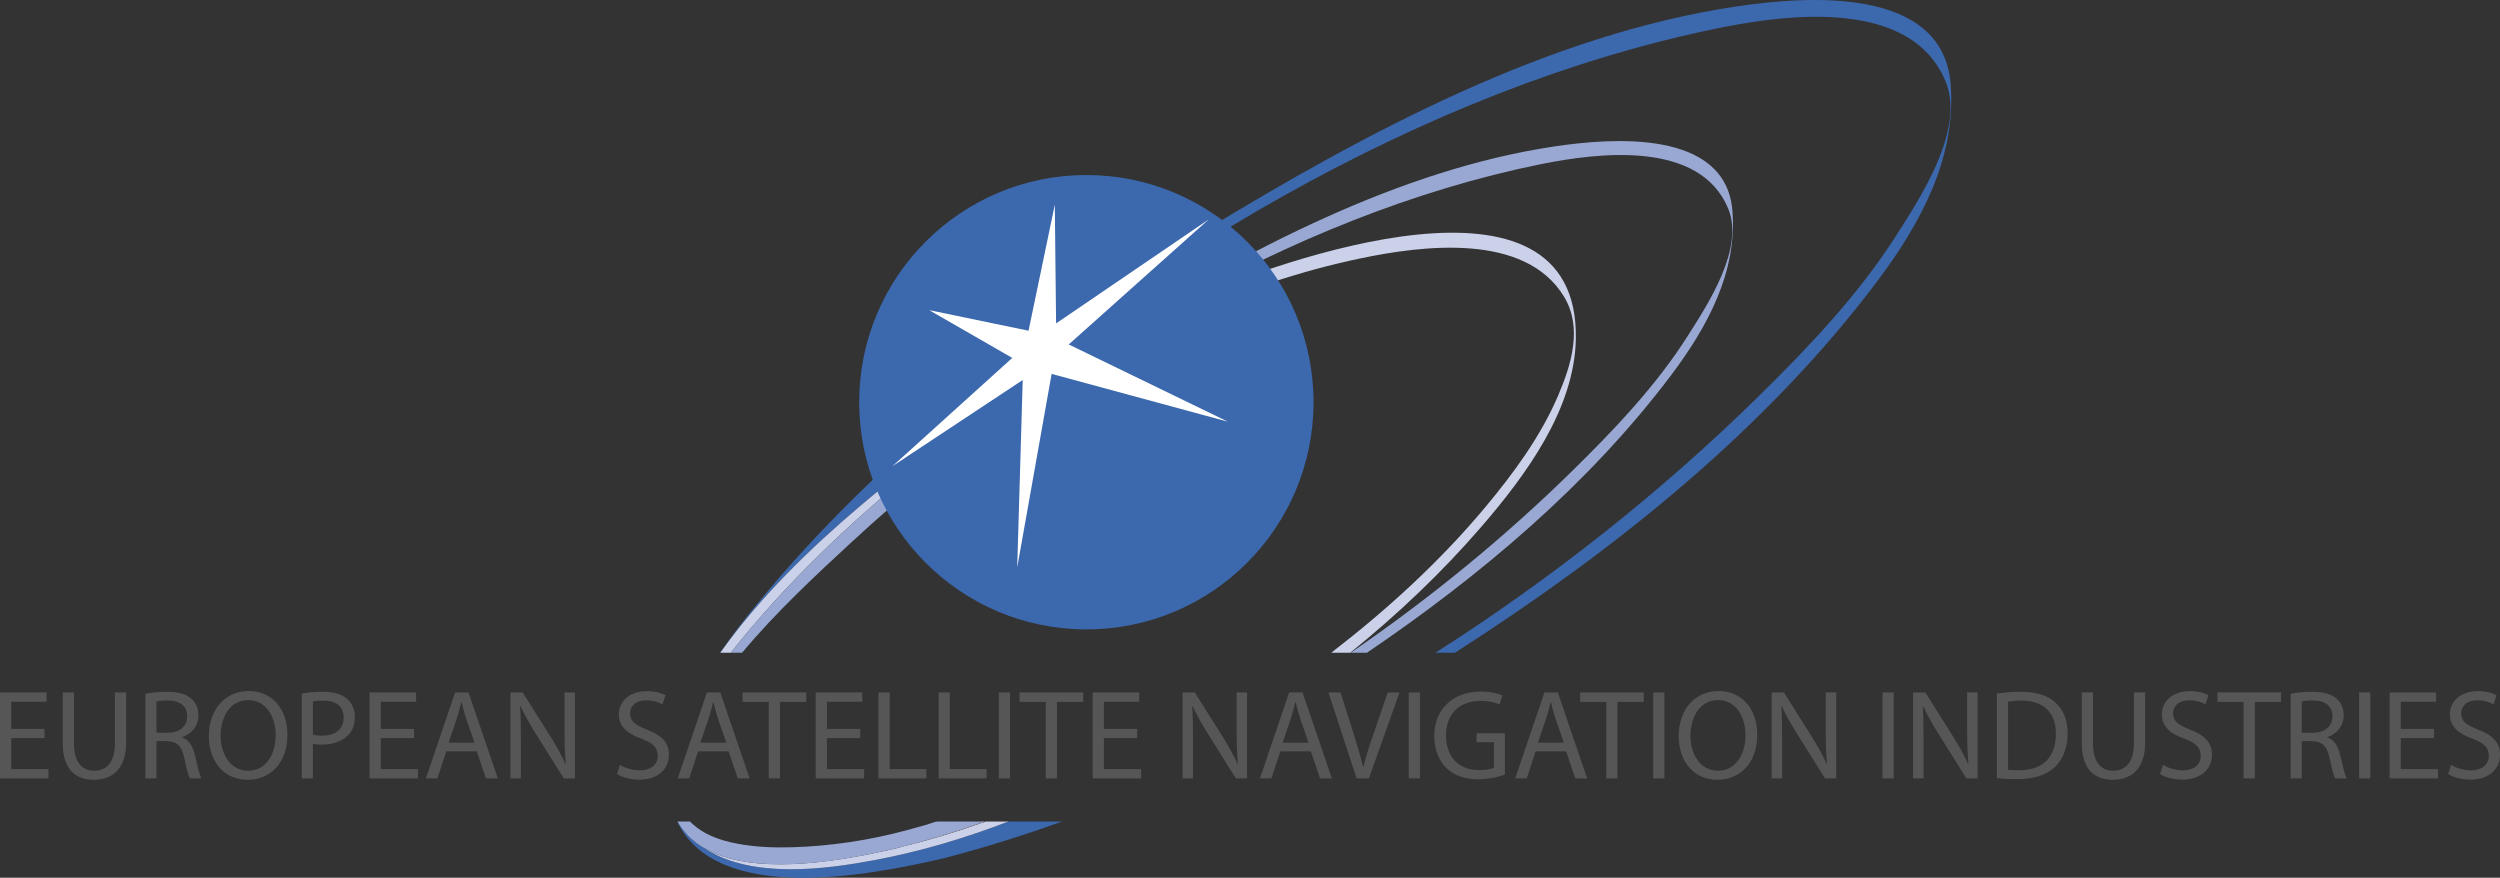 <?xml version="1.0" encoding="UTF-8" standalone="no"?>
<svg
   xmlns:svg="http://www.w3.org/2000/svg"
   xmlns="http://www.w3.org/2000/svg"
   version="1.1"
   width="1062.992"
   height="373.222"
   id="svg3466">
  <rect width="100%" height="100%" fill="#333333" stroke="none"/>
  <defs
     id="defs3468" />
  <g
     transform="translate(148.639,-334.323)"
     id="layer1">
    <path
       d="m 893.54,659.537 c 2.109,1.3 5.149,2.331 8.403,2.331 4.826,0 7.645,-2.494 7.645,-6.179 0,-3.417 -1.96,-5.426 -6.883,-7.263 -5.968,-2.065 -9.657,-5.208 -9.657,-10.305 0,-5.692 4.718,-9.923 11.822,-9.923 3.685,0 6.451,0.868 8.024,1.736 l -1.298,3.901 c -1.141,-0.703 -3.585,-1.733 -6.891,-1.733 -4.988,0 -6.887,2.985 -6.887,5.478 0,3.363 2.23,5.045 7.27,6.992 6.177,2.44 9.266,5.371 9.266,10.737 0,5.581 -4.121,10.517 -12.737,10.517 -3.524,0 -7.374,-1.083 -9.326,-2.387 l 1.25,-3.901 z m -7.218,-11.386 -14.149,0 0,13.177 15.83,0 0,3.957 -20.6,0 0,-36.542 19.785,0 0,3.957 -15.015,0 0,11.55 14.149,0 0,3.901 z m -27.108,-19.409 0,36.542 -4.77,0 0,-36.542 4.77,0 z m -29.165,17.134 4.822,0 c 5.044,0 8.242,-2.768 8.242,-6.945 0,-4.713 -3.419,-6.78 -8.399,-6.78 -2.282,0 -3.854,0.221 -4.665,0.441 l 0,13.283 z m -4.717,-16.592 c 2.383,-0.485 5.854,-0.816 9.052,-0.816 5.044,0 8.351,0.977 10.629,3.037 1.786,1.571 2.871,4.066 2.871,6.942 0,4.769 -3.089,7.967 -6.883,9.267 l 0,0.165 c 2.762,0.975 4.444,3.578 5.367,7.372 1.194,5.099 2.064,8.623 2.766,10.034 l -4.879,0 c -0.597,-1.086 -1.412,-4.176 -2.387,-8.728 -1.084,-5.043 -3.089,-6.94 -7.374,-7.106 l -4.444,0 0,15.834 -4.717,0 0,-36 z m -20.007,3.47 -11.112,0 0,-4.012 27.052,0 0,4.012 -11.165,0 0,32.531 -4.774,0 0,-32.531 z m -34.269,26.783 c 2.113,1.3 5.149,2.331 8.403,2.331 4.831,0 7.645,-2.494 7.645,-6.179 0,-3.417 -1.956,-5.426 -6.883,-7.263 -5.964,-2.065 -9.653,-5.208 -9.653,-10.305 0,-5.692 4.718,-9.923 11.822,-9.923 3.681,0 6.447,0.868 8.02,1.736 l -1.298,3.901 c -1.141,-0.703 -3.581,-1.733 -6.887,-1.733 -4.988,0 -6.887,2.985 -6.887,5.478 0,3.363 2.226,5.045 7.27,6.992 6.177,2.44 9.266,5.371 9.266,10.737 0,5.581 -4.121,10.517 -12.737,10.517 -3.528,0 -7.375,-1.083 -9.33,-2.387 l 1.25,-3.901 z m -29.765,-30.794 0,21.685 c 0,8.132 3.633,11.603 8.512,11.603 5.367,0 8.891,-3.582 8.891,-11.603 l 0,-21.685 4.77,0 0,21.364 c 0,11.221 -5.907,15.771 -13.822,15.771 -7.484,0 -13.12,-4.227 -13.12,-15.615 l 0,-21.52 4.77,0 z m -36.103,32.854 c 1.194,0.215 2.931,0.215 4.766,0.215 10.088,0.056 15.564,-5.638 15.564,-15.504 0.052,-8.619 -4.826,-14.099 -14.802,-14.099 -2.439,0 -4.278,0.219 -5.528,0.491 l 0,28.897 z m -4.774,-32.366 c 2.927,-0.431 6.343,-0.761 10.089,-0.761 6.774,0 11.604,1.574 14.802,4.551 3.311,2.986 5.202,7.217 5.202,13.122 0,5.968 -1.891,10.846 -5.258,14.208 -3.467,3.417 -9.104,5.26 -16.209,5.26 -3.415,0 -6.181,-0.107 -8.625,-0.437 l 0,-35.944 z m -35.62,36.055 0,-36.542 5.206,0 11.649,18.486 c 2.661,4.285 4.827,8.134 6.508,11.877 l 0.167,-0.054 c -0.429,-4.878 -0.54,-9.328 -0.54,-14.966 l 0,-15.343 4.443,0 0,36.542 -4.77,0 -11.604,-18.54 c -2.544,-4.068 -4.984,-8.244 -6.774,-12.205 l -0.162,0.056 c 0.272,4.611 0.329,8.998 0.329,15.072 l 0,15.617 -4.447,0 z m -8.246,-36.542 0,36.542 -4.766,0 0,-36.542 4.766,0 z m -51.886,36.542 0,-36.542 5.214,0 11.649,18.486 c 2.657,4.285 4.826,8.134 6.508,11.877 l 0.167,-0.054 c -0.429,-4.878 -0.544,-9.328 -0.544,-14.966 l 0,-15.343 4.444,0 0,36.542 -4.77,0 -11.6,-18.54 c -2.544,-4.068 -4.988,-8.244 -6.778,-12.205 l -0.162,0.056 c 0.272,4.611 0.329,8.998 0.329,15.072 l 0,15.617 -4.456,0 z m -22.825,-3.254 c 7.484,0 11.713,-6.888 11.713,-15.185 0,-7.263 -3.794,-14.85 -11.661,-14.85 -7.859,0 -11.762,7.318 -11.762,15.233 0,7.702 4.226,14.802 11.653,14.802 l 0.057,0 z m -0.267,3.847 c -9.713,0 -16.431,-7.483 -16.431,-18.54 0,-11.603 7.157,-19.195 16.919,-19.195 10.028,0 16.479,7.648 16.479,18.491 0,12.522 -7.645,19.244 -16.919,19.244 l -0.048,0 z m -22.503,-37.135 0,36.542 -4.774,0 0,-36.542 4.774,0 z m -24.725,4.012 -11.112,0 0,-4.012 27.055,0 0,4.012 -11.169,0 0,32.531 -4.774,0 0,-32.531 z m -18.056,17.353 -3.629,-10.524 c -0.766,-2.385 -1.307,-4.551 -1.843,-6.669 l -0.167,0 c -0.484,2.117 -1.084,4.392 -1.79,6.614 l -3.572,10.579 11.004,0 z m -11.979,3.684 -3.799,11.494 -4.883,0 12.419,-36.542 5.694,0 12.471,36.542 -5.044,0 -3.903,-11.494 -12.955,0 z m -13.068,9.867 c -2.113,0.814 -6.342,2.008 -11.274,2.008 -5.536,0 -10.089,-1.414 -13.669,-4.828 -3.145,-3.035 -5.092,-7.914 -5.092,-13.608 0,-10.9 7.532,-18.867 19.785,-18.867 4.23,0 7.592,0.923 9.165,1.681 l -1.19,3.846 c -1.956,-0.92 -4.395,-1.572 -8.08,-1.572 -8.895,0 -14.693,5.531 -14.693,14.694 0,9.274 5.532,14.746 14.092,14.746 3.097,0 5.21,-0.429 6.294,-0.975 l 0,-10.895 -7.371,0 0,-3.799 12.032,0 0,17.569 z m -36.112,-34.915 0,36.542 -4.766,0 0,-36.542 4.766,0 z m -26.943,36.542 -11.979,-36.542 5.153,0 5.689,18.002 c 1.516,4.934 2.875,9.429 3.903,13.66 l 0.11,0 c 1.028,-4.231 2.496,-8.837 4.177,-13.606 l 6.177,-18.056 5.04,0 -13.064,36.542 -5.206,0 z m -20.439,-15.178 -3.629,-10.524 c -0.766,-2.385 -1.307,-4.551 -1.847,-6.669 l -0.167,0 c -0.484,2.117 -1.084,4.392 -1.79,6.614 l -3.572,10.579 11.004,0 z m -11.984,3.684 -3.798,11.494 -4.879,0 12.419,-36.542 5.689,0 12.472,36.542 -5.04,0 -3.903,-11.494 -12.959,0 z m -41.587,11.494 0,-36.542 5.206,0 11.653,18.486 c 2.657,4.285 4.83,8.134 6.508,11.877 l 0.162,-0.054 c -0.429,-4.878 -0.54,-9.328 -0.54,-14.966 l 0,-15.343 4.443,0 0,36.542 -4.77,0 -11.604,-18.54 c -2.541,-4.068 -4.984,-8.244 -6.77,-12.205 l -0.167,0.056 c 0.272,4.611 0.324,8.998 0.324,15.072 l 0,15.617 -4.447,0 z m -19.302,-17.134 -14.153,0 0,13.177 15.834,0 0,3.957 -20.604,0 0,-36.542 19.79,0 0,3.957 -15.02,0 0,11.55 14.153,0 0,3.901 z m -38.87,-15.397 -11.117,0 0,-4.012 27.056,0 0,4.012 -11.169,0 0,32.531 -4.77,0 0,-32.531 z m -15.185,-4.012 0,36.542 -4.77,0 0,-36.542 4.77,0 z m -30.363,0 4.771,0 0,32.585 15.616,0 0,3.957 -20.387,0 0,-36.542 z m -25.585,0 4.769,0 0,32.585 15.616,0 0,3.957 -20.385,0 0,-36.542 z m -7.758,19.409 -14.151,0 0,13.177 15.833,0 0,3.957 -20.602,0 0,-36.542 19.789,0 0,3.957 -15.02,0 0,11.55 14.151,0 0,3.901 z m -38.871,-15.397 -11.117,0 0,-4.012 27.055,0 0,4.012 -11.168,0 0,32.531 -4.77,0 0,-32.531 z m -18.054,17.353 -3.636,-10.524 c -0.758,-2.385 -1.3,-4.551 -1.844,-6.669 l -0.162,0 c -0.486,2.117 -1.081,4.392 -1.791,6.614 l -3.575,10.579 11.01,0 z m -11.986,3.684 -3.794,11.494 -4.879,0 12.416,-36.542 5.687,0 12.477,36.542 -5.043,0 -3.907,-11.494 -12.957,0 z m -33.239,5.746 c 2.119,1.3 5.153,2.331 8.406,2.331 4.825,0 7.646,-2.494 7.646,-6.179 0,-3.417 -1.948,-5.426 -6.883,-7.263 -5.966,-2.065 -9.65,-5.208 -9.65,-10.305 0,-5.692 4.717,-9.923 11.816,-9.923 3.685,0 6.452,0.868 8.024,1.736 l -1.304,3.901 c -1.135,-0.703 -3.575,-1.733 -6.883,-1.733 -4.988,0 -6.883,2.985 -6.883,5.478 0,3.363 2.222,5.045 7.259,6.992 6.184,2.44 9.278,5.371 9.278,10.737 0,5.581 -4.126,10.517 -12.744,10.517 -3.526,0 -7.374,-1.083 -9.327,-2.387 l 1.243,-3.901 z m -46.567,5.748 0,-36.542 5.206,0 11.658,18.486 c 2.653,4.285 4.826,8.134 6.507,11.877 l 0.157,-0.054 c -0.434,-4.878 -0.542,-9.328 -0.542,-14.966 l 0,-15.343 4.444,0 0,36.542 -4.77,0 -11.605,-18.54 c -2.542,-4.068 -4.988,-8.244 -6.778,-12.205 l -0.157,0.056 c 0.267,4.611 0.32,8.998 0.32,15.072 l 0,15.617 -4.442,0 z m -15.291,-15.178 -3.632,-10.524 c -0.76,-2.385 -1.302,-4.551 -1.842,-6.669 l -0.167,0 c -0.487,2.117 -1.082,4.392 -1.789,6.614 l -3.579,10.579 11.006,0 z m -11.982,3.684 -3.794,11.494 -4.879,0 12.413,-36.542 5.692,0 12.473,36.542 -5.044,0 -3.902,-11.494 -12.96,0 z m -13.716,-5.639 -14.152,0 0,13.177 15.833,0 0,3.957 -20.603,0 0,-36.542 19.79,0 0,3.957 -15.02,0 0,11.55 14.152,0 0,3.901 z m -42.998,-1.406 c 1.031,0.266 2.334,0.376 3.905,0.376 5.693,0 9.163,-2.764 9.163,-7.753 0,-4.829 -3.416,-7.16 -8.62,-7.16 -2.06,0 -3.634,0.165 -4.448,0.385 l 0,14.152 z m -4.715,-17.515 c 2.276,-0.431 5.258,-0.761 9.053,-0.761 4.662,0 8.078,1.088 10.248,3.037 2.005,1.734 3.252,4.394 3.252,7.591 0,3.308 -0.976,5.912 -2.874,7.805 -2.494,2.658 -6.559,4.017 -11.169,4.017 -1.408,0 -2.71,-0.054 -3.797,-0.328 l 0,14.694 -4.715,0 0,-36.055 z m -22.825,32.801 c 7.482,0 11.713,-6.888 11.713,-15.185 0,-7.263 -3.797,-14.85 -11.66,-14.85 -7.86,0 -11.764,7.318 -11.764,15.233 0,7.702 4.23,14.802 11.658,14.802 l 0.052,0 z m -0.272,3.847 c -9.704,0 -16.429,-7.483 -16.429,-18.54 0,-11.603 7.158,-19.195 16.917,-19.195 10.029,0 16.484,7.648 16.484,18.491 0,12.522 -7.648,19.244 -16.918,19.244 l -0.052,0 z m -38.712,-20.001 4.827,0 c 5.04,0 8.241,-2.768 8.241,-6.945 0,-4.713 -3.416,-6.78 -8.404,-6.78 -2.276,0 -3.851,0.221 -4.664,0.441 l 0,13.283 z m -4.716,-16.592 c 2.384,-0.485 5.857,-0.816 9.054,-0.816 5.043,0 8.349,0.977 10.626,3.037 1.791,1.571 2.874,4.066 2.874,6.942 0,4.769 -3.092,7.967 -6.886,9.267 l 0,0.165 c 2.765,0.975 4.446,3.578 5.368,7.372 1.193,5.099 2.061,8.623 2.764,10.034 l -4.879,0 c -0.597,-1.086 -1.412,-4.176 -2.385,-8.728 -1.087,-5.043 -3.092,-6.94 -7.373,-7.106 l -4.448,0 0,15.834 -4.716,0 0,-36 z m -30.363,-0.542 0,21.685 c 0,8.132 3.634,11.603 8.514,11.603 5.368,0 8.891,-3.582 8.891,-11.603 l 0,-21.685 4.77,0 0,21.364 c 0,11.221 -5.908,15.771 -13.825,15.771 -7.484,0 -13.121,-4.227 -13.121,-15.615 l 0,-21.52 4.77,0 z m -12.523,19.409 -14.153,0 0,13.177 15.834,0 0,3.957 -20.604,0 0,-36.542 19.79,0 0,3.957 -15.02,0 0,11.55 14.153,0 0,3.901 z"
       id="path35216"
       style="fill:#565656;fill-opacity:1;fill-rule:nonzero;stroke:none" />
    <path
       d="m 280.101,683.642 c -9.052,3.475 -18.217,6.599 -27.48,9.314 -0.229,0.067 -0.458,0.142 -0.685,0.208 -9.417,2.737 -18.934,5.046 -28.539,6.848 -21.2,3.977 -52.211,8.065 -72.15,-4.805 -4.91,-2.757 -8.962,-6.529 -11.777,-11.565 l -0.186,0 c 17,35.567 81.879,22.898 113.138,15.666 17.081,-4.42 33.895,-9.688 50.455,-15.666 l -22.777,0 z"
       id="path35220"
       style="fill:#3c68ae;fill-opacity:1;fill-rule:nonzero;stroke:none" />
    <path
       d="m 649.625,453.819 c 18.346,-24.424 33.685,-52.587 31.136,-83.825 -3.411,-41.977 -62.038,-37.213 -90.562,-33.011 -80.542,11.906 -158.136,53.732 -226.698,95.406 -70.042,42.559 -137.449,94.529 -189.706,158.086 -5.475,6.653 -11.077,13.822 -16.318,21.395 l 0.157,0 c 16.679,-23.579 38.129,-44.304 59.68,-62.589 6.039,-5.124 12.205,-10.122 18.465,-15.015 95.157,-86.375 220.339,-162.49 346.838,-188.1 29.604,-5.993 81.465,-12.367 95.988,22.749 8.403,20.313 -10.419,48.972 -20.814,65.282 -16.278,25.633 -37.713,48.058 -59.304,69.236 -40.402,39.664 -86.828,76.583 -136.786,108.435 l 8.27,0 c 0.377,-0.238 0.742,-0.471 1.113,-0.708 66.312,-42.562 130.931,-93.969 178.538,-157.342 z"
       id="path35224"
       style="fill:#3c68ae;fill-opacity:1;fill-rule:nonzero;stroke:none" />
    <path
       d="m 270.432,683.642 c -12.121,4.329 -23.804,7.855 -34.886,10.534 -0.995,0.267 -1.981,0.56 -2.979,0.818 -1.744,0.405 -3.624,0.828 -5.601,1.26 -21.577,4.704 -55.701,10.201 -75.719,-1.046 19.94,12.87 50.951,8.782 72.15,4.805 9.605,-1.802 19.122,-4.111 28.54,-6.848 0.229,-0.067 0.458,-0.142 0.685,-0.208 9.263,-2.715 18.428,-5.839 27.48,-9.314 l -9.669,0 z"
       id="path35228"
       style="fill:#cbd1e9;fill-opacity:1;fill-rule:nonzero;stroke:none" />
    <path
       d="m 358.183,461.244 c -2.855,1.225 -5.697,2.487 -8.532,3.767 -10.278,5.82 -20.403,11.929 -30.362,18.263 -11.157,7.095 -22.1,14.474 -32.777,22.107 43.938,-27.462 92.481,-50.585 143.41,-61.215 26.12,-5.451 69.832,-11.135 86.461,16.298 8.004,13.2 3.081,28.974 -2.524,42.089 -7.395,17.297 -18.814,32.844 -30.785,47.204 -19.282,23.123 -41.708,43.646 -65.687,62.112 l 8.081,0 c 20.197,-16.334 39.099,-34.227 55.978,-53.817 18.669,-21.673 39.438,-49.743 39.958,-79.665 1.375,-79.498 -126.286,-33.002 -163.22,-17.145 z"
       id="path35232"
       style="fill:#cbd1e9;fill-opacity:1;fill-rule:nonzero;stroke:none" />
    <path
       d="m 234.971,694.175 c 11.082,-2.679 22.768,-6.205 34.884,-10.534 l -0.645,0 c -11.269,3.943 -22.684,7.457 -34.239,10.534 z"
       id="path35236"
       style="fill:#cbd1e9;fill-opacity:1;fill-rule:nonzero;stroke:none" />
    <path
       d="m 235.78,534.266 c -6.26,4.893 -12.426,9.89 -18.465,15.015 -21.552,18.284 -43.002,39.009 -59.681,62.589 l 4.454,0 c 1.449,-1.849 2.903,-3.658 4.349,-5.414 23.644,-28.759 51.157,-54.45 80.694,-77.614 19.228,-15.078 39.312,-29.077 59.771,-42.136 -24.862,14.032 -48.68,30.02 -71.122,47.561 z"
       id="path35240"
       style="fill:#cbd1e9;fill-opacity:1;fill-rule:nonzero;stroke:none" />
    <path
       d="m 232.167,694.833 c -0.062,0.014 -0.124,0.029 -0.186,0.043 0,0.068 0,0.116 0,0.116 0.072,-0.014 0.124,-0.078 0.177,-0.16 z"
       id="path35244"
       style="fill:#98a8d3;fill-opacity:1;fill-rule:nonzero;stroke:none" />
    <path
       d="m 587.981,423.936 c -2.834,-34.869 -51.539,-30.916 -75.235,-27.419 -66.901,9.888 -131.371,44.63 -188.32,79.251 -5.867,3.566 -11.705,7.224 -17.524,10.936 -20.459,13.059 -40.543,27.058 -59.771,42.136 -29.538,23.165 -57.05,48.856 -80.694,77.614 -1.446,1.756 -2.899,3.566 -4.349,5.414 l 4.803,0 c 14.413,-17.28 31.278,-32.904 46.349,-46.838 22.494,-20.803 47.111,-40.95 73.272,-59.65 10.677,-7.633 21.62,-15.013 32.777,-22.107 9.96,-6.334 20.084,-12.443 30.362,-18.263 49.873,-28.245 103.198,-50.014 156.801,-60.867 24.596,-4.979 67.675,-10.274 79.74,18.899 6.983,16.869 -8.657,40.68 -17.286,54.232 -13.536,21.288 -31.33,39.926 -49.268,57.51 -28.201,27.687 -59.942,53.759 -93.985,77.085 l 6.923,0 c 48.373,-32.833 94.501,-71.656 129.544,-118.295 15.234,-20.295 27.979,-43.69 25.862,-69.638 z"
       id="path35248"
       style="fill:#98a8d3;fill-opacity:1;fill-rule:nonzero;stroke:none" />
    <path
       d="m 232.566,694.993 c 12.555,-3.239 24.983,-7.07 37.216,-11.351 -4.456,0 -8.911,0 -13.367,0 -2.063,0 -4.127,0 -6.192,0 -1.448,0 -3.084,0.818 -4.471,1.218 -2.999,0.867 -6.006,1.708 -9.02,2.518 -15.801,4.253 -32.399,6.75 -48.753,7.203 -7.732,0.214 -15.544,-0.087 -23.156,-1.539 -7.503,-1.43 -14.588,-3.879 -20.066,-9.401 l -5.29,0 c 8.449,15.112 27.675,18.145 43.429,18.181 16.748,0.038 33.409,-3.064 49.669,-6.83"
       id="path35252"
       style="fill:#98a8d3;fill-opacity:1;fill-rule:nonzero;stroke:none" />
    <path
       d="m 279.528,683.642 c 0.219,-0.084 0.434,-0.176 0.653,-0.259 -0.277,0.085 -0.556,0.174 -0.831,0.259 l 0.177,0 z"
       id="path35256"
       style="fill:#ffffff;fill-opacity:1;fill-rule:nonzero;stroke:none" />
    <path
       d="m 409.87,505.35 c 0,53.349 -43.233,96.591 -96.593,96.591 -53.349,0 -96.597,-43.242 -96.597,-96.591 0,-53.348 43.248,-96.604 96.597,-96.604 53.361,0 96.593,43.256 96.593,96.604 z"
       id="path35260"
       style="fill:#3c68ae;fill-opacity:1;fill-rule:nonzero;stroke:none" />
    <path
       d="m 299.862,421.364 -11.165,53.581 -42.253,-8.753 35.326,20.317 -50.947,46.043 55.395,-36.653 -2.347,79.748 14.637,-82.346 74.974,20.337 -67.704,-32.855 59.486,-53.135 -64.861,44.19 -0.54,-50.472"
       id="path35264"
       style="fill:#ffffff;fill-opacity:1;fill-rule:nonzero;stroke:none" />
  </g>
</svg>
